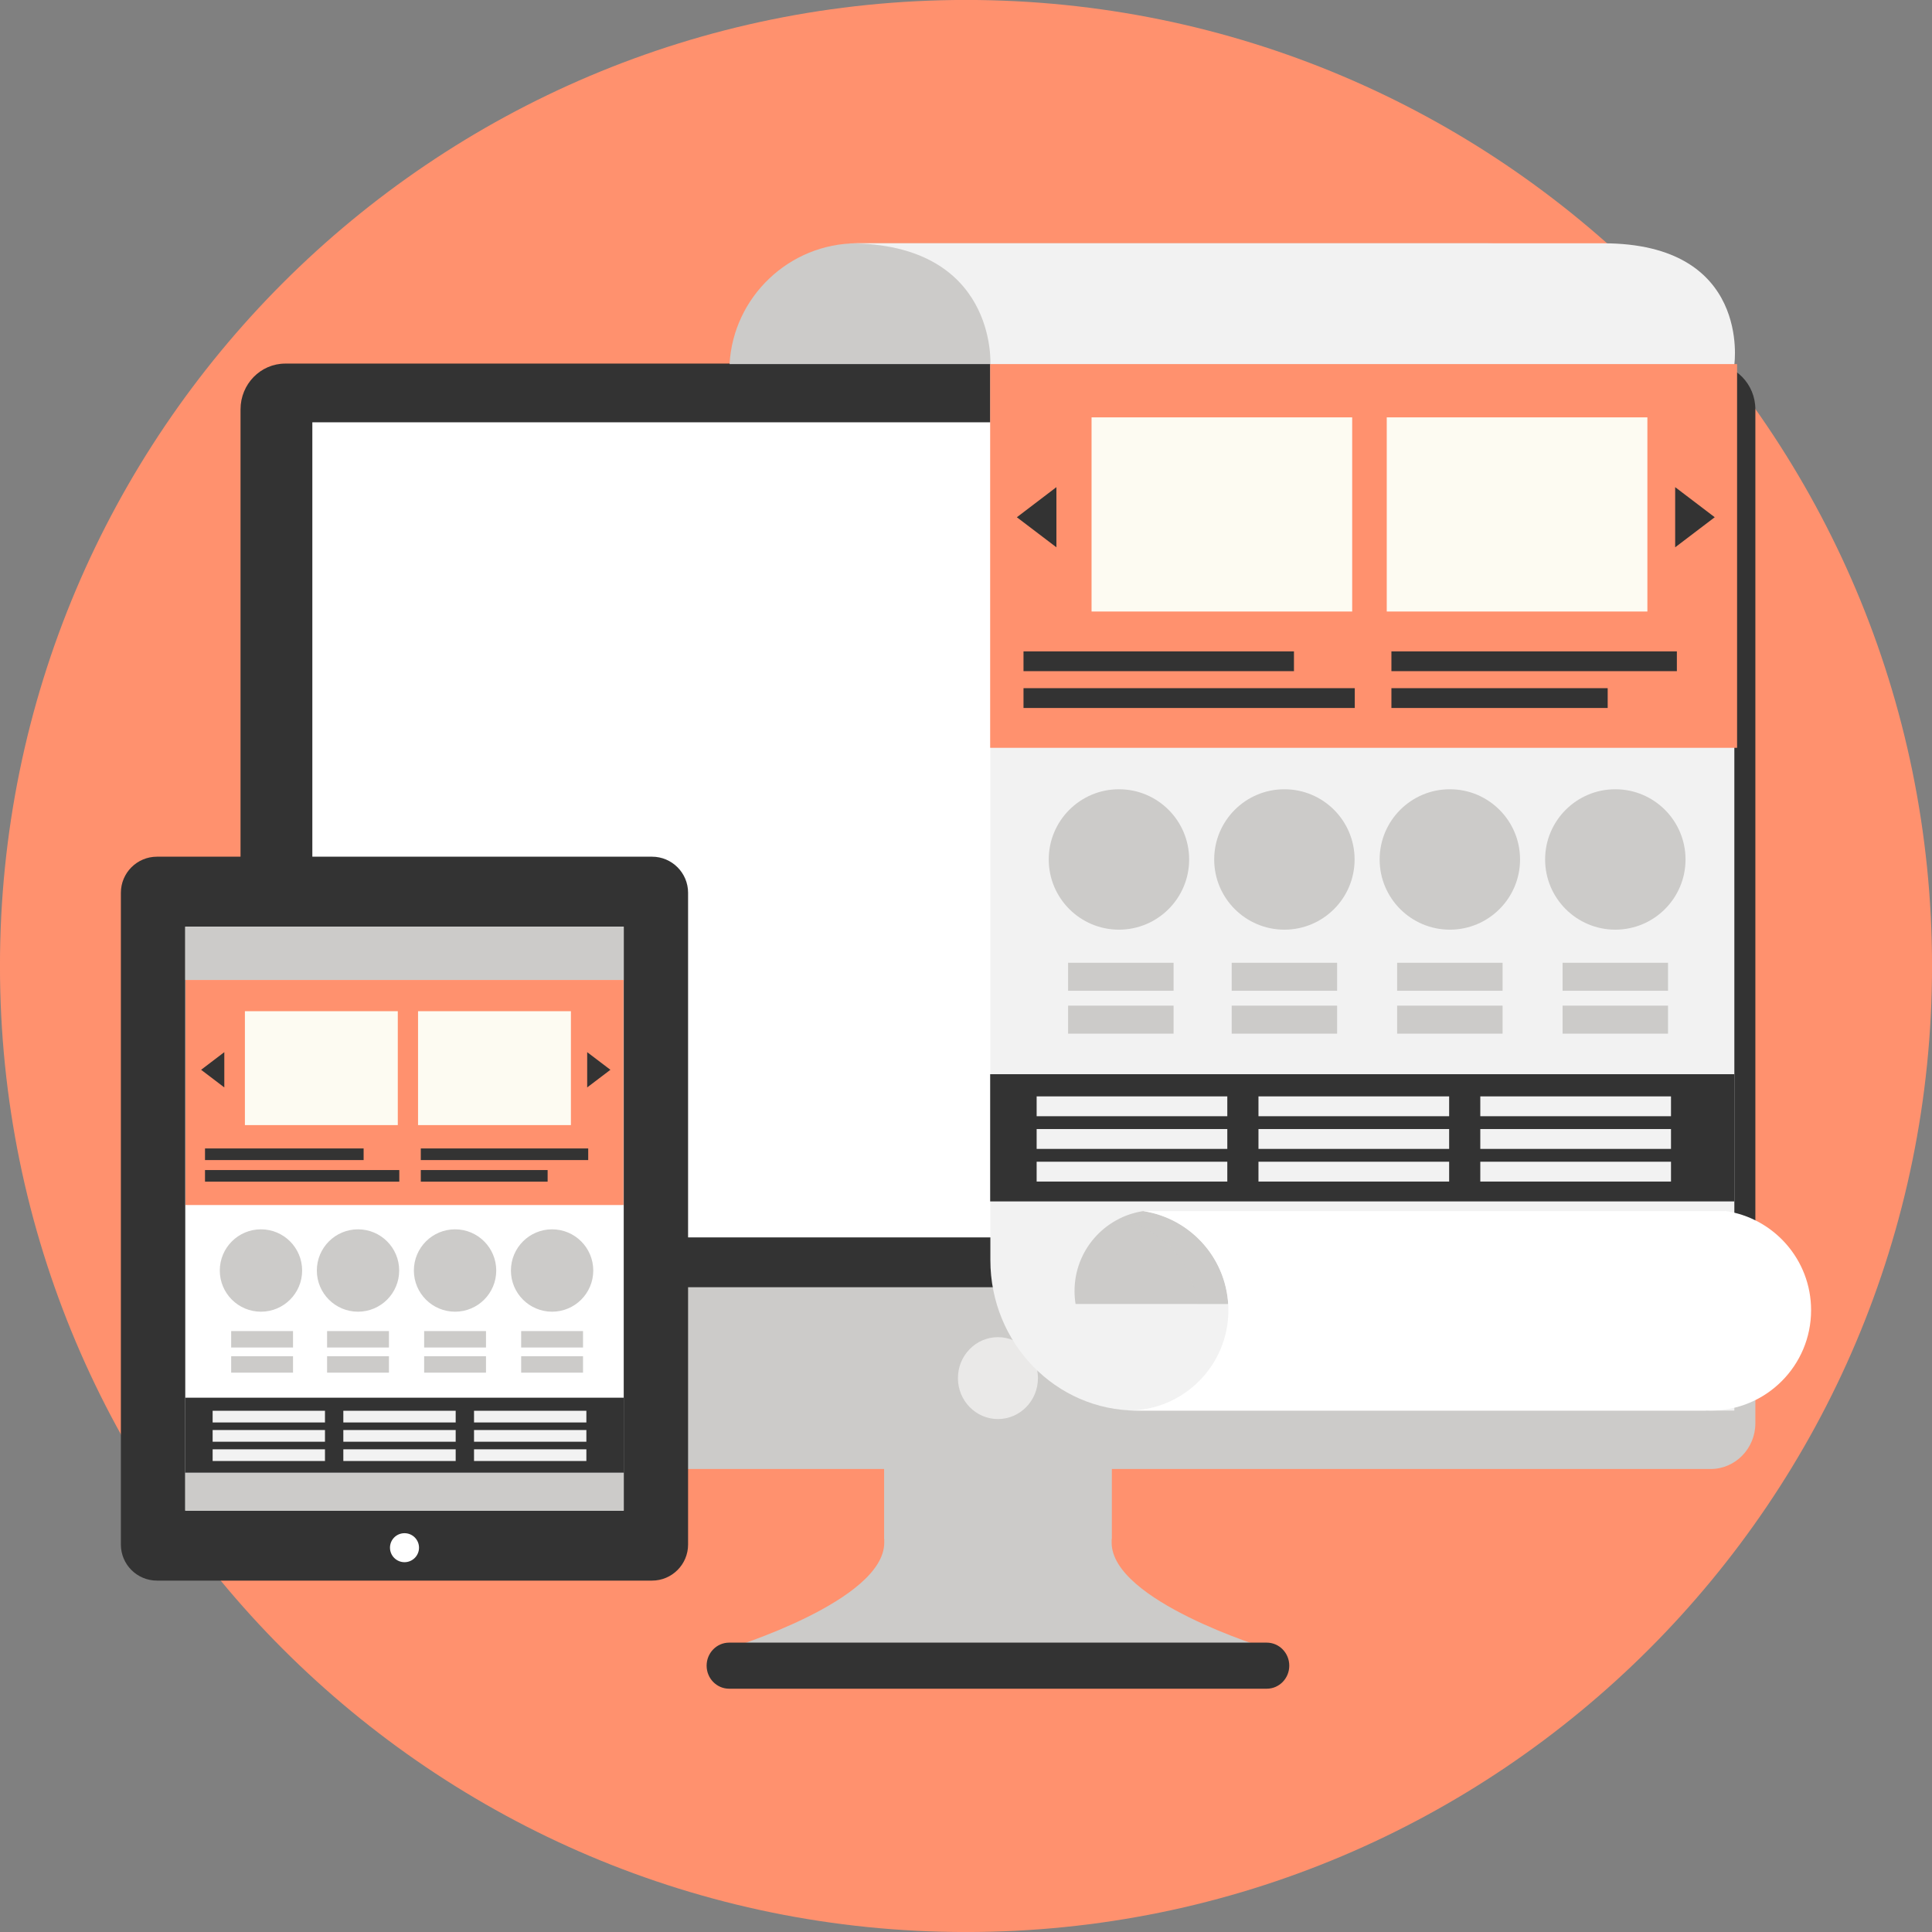 <svg xmlns="http://www.w3.org/2000/svg" xmlns:xlink="http://www.w3.org/1999/xlink" id="Layer_1" x="0px" y="0px" xml:space="preserve" viewBox="25.38 25.38 129.24 129.25"><rect x="25.38" y="25.38" width="129.24" height="129.25" fill="#808080" stroke="none"/><g>	<g id="XMLID_43_">		<path fill="#FF916E" d="M90,25.377c-35.69,0-64.622,28.933-64.622,64.623c0,35.689,28.932,64.622,64.622,64.622    c35.689,0,64.622-28.933,64.622-64.622C154.622,54.31,125.69,25.377,90,25.377z"></path>	</g>	<g>		<g>			<g>				<g>					<g>						<path fill="#CCCBC9" d="M99.743,128.572c0-3.902,0-9.562,0-9.562h-7.607h-7.605c0,0,0,5.66,0,9.562        c0,3.903-10.347,7.064-10.347,7.064h17.952h17.953C110.089,135.635,99.743,132.475,99.743,128.572z"></path>					</g>					<g>						<path fill="#CCCBC9" d="M84.531,128.331h15.213c0-3.891,0-9.322,0-9.322H84.531C84.531,119.009,84.531,124.441,84.531,128.331        z"></path>					</g>					<g>						<path fill="#333333" d="M110.12,135.263H74.154c-0.831,0-1.505,0.69-1.505,1.541s0.674,1.541,1.505,1.541h35.967        c0.83,0,1.504-0.69,1.504-1.541S110.95,135.263,110.12,135.263z"></path>					</g>				</g>				<g>					<path fill="#333333" d="M139.81,49.702H44.463c-1.653,0-2.993,1.372-2.993,3.064v59.318h101.334V52.766       C142.804,51.074,141.464,49.702,139.81,49.702z"></path>				</g>				<g>					<rect x="46.274" y="53.63" fill="#FFFFFF" width="91.726" height="54.525"></rect>				</g>				<g>					<path fill="#CCCBC9" d="M41.47,120.585c0,1.692,1.34,3.063,2.993,3.063h95.347c1.654,0,2.994-1.371,2.994-3.063v-9.098H41.47       V120.585z"></path>				</g>				<g>					<path fill="#EAE9E8" d="M92.136,114.829c-1.477,0-2.676,1.227-2.676,2.739c0,1.513,1.199,2.739,2.676,2.739       c1.479,0,2.677-1.227,2.677-2.739C94.813,116.055,93.615,114.829,92.136,114.829z"></path>				</g>			</g>		</g>		<g>			<g>				<path fill="#CCCBC9" d="M124.901,41.655H82.719c-4.544,0-8.29,3.594-8.535,8.08h59.251      C133.191,45.249,129.445,41.655,124.901,41.655z"></path>			</g>			<g>				<path fill="#F2F2F2" d="M132.616,41.655c-12.443,0-50.456,0-50.456,0c9.93,0,9.47,8.095,9.47,8.095v59.925      c0,5.558,4.381,10.063,9.786,10.063h39.982V49.749C141.399,49.749,142.545,41.655,132.616,41.655z"></path>			</g>			<g>				<g>					<path fill="#CCCBC9" d="M101.943,106.41c-0.027-0.005-0.053-0.009-0.08-0.013c-2.605,0.389-4.603,2.633-4.603,5.346       c0,0.294,0.024,0.583,0.069,0.864h10.211C107.347,109.466,104.99,106.912,101.943,106.41z"></path>				</g>				<g opacity="0.2">					<path fill="#CCCBC9" d="M101.943,106.41c-0.027-0.005-0.053-0.009-0.08-0.013c-0.579,0.086-1.127,0.265-1.631,0.519       c2.76,0.581,4.894,2.857,5.262,5.69h2.047C107.347,109.466,104.99,106.912,101.943,106.41z"></path>				</g>				<g>					<g>						<path fill="#FFFFFF" d="M140.764,106.382v0.012h-38.913c3.227,0.487,5.702,3.269,5.702,6.632c0,3.707-3.005,6.712-6.71,6.712        h38.664v-0.009c0.105,0.005,0.209,0.009,0.314,0.009c3.707,0,6.711-3.006,6.711-6.712        C146.533,109.639,144.025,106.84,140.764,106.382z"></path>					</g>				</g>			</g>			<g>				<g>					<g>						<rect x="91.617" y="49.735" fill="#FF916E" width="49.964" height="25.67"></rect>					</g>				</g>				<g>					<g>						<g>							<rect x="98.399" y="53.299" fill="#FDFBF2" width="17.434" height="12.988"></rect>						</g>					</g>				</g>				<g>					<g>						<g>							<rect x="118.146" y="53.299" fill="#FDFBF2" width="17.435" height="12.988"></rect>						</g>					</g>				</g>				<g>					<g>						<rect x="93.847" y="68.953" fill="#333333" width="18.092" height="1.324"></rect>					</g>				</g>				<g>					<g>						<rect x="93.847" y="71.415" fill="#333333" width="22.16" height="1.325"></rect>					</g>				</g>				<g>					<g>						<rect x="118.458" y="68.953" fill="#333333" width="19.095" height="1.324"></rect>					</g>				</g>				<g>					<g>						<rect x="118.458" y="71.415" fill="#333333" width="14.467" height="1.325"></rect>					</g>				</g>				<g>					<g>						<polygon fill="#333333" points="137.439,61.992 140.086,59.98 137.439,57.967       "></polygon>					</g>				</g>				<g>					<g>						<polygon fill="#333333" points="96.048,61.992 96.048,57.967 93.402,59.981       "></polygon>					</g>				</g>			</g>			<g>				<path fill="#CCCBC9" d="M100.232,78.177c-2.594,0-4.697,2.103-4.697,4.697c0,2.593,2.104,4.695,4.697,4.695      c2.592,0,4.695-2.103,4.695-4.695C104.927,80.28,102.824,78.177,100.232,78.177z"></path>			</g>			<g>				<path fill="#CCCBC9" d="M111.299,78.177c-2.594,0-4.696,2.103-4.696,4.697c0,2.593,2.103,4.695,4.696,4.695      c2.594,0,4.696-2.103,4.696-4.695C115.995,80.28,113.893,78.177,111.299,78.177z"></path>			</g>			<g>				<path fill="#CCCBC9" d="M133.435,78.177c-2.592,0-4.695,2.103-4.695,4.697c0,2.593,2.104,4.695,4.695,4.695      c2.594,0,4.697-2.103,4.697-4.695C138.132,80.28,136.029,78.177,133.435,78.177z"></path>			</g>			<g>				<path fill="#CCCBC9" d="M122.367,78.177c-2.594,0-4.696,2.103-4.696,4.697c0,2.593,2.103,4.695,4.696,4.695      c2.593,0,4.696-2.103,4.696-4.695C127.064,80.28,124.96,78.177,122.367,78.177z"></path>			</g>			<g>				<g>					<rect x="96.831" y="89.783" fill="#CCCBC9" width="7.055" height="1.874"></rect>				</g>				<g>					<rect x="96.831" y="92.652" fill="#CCCBC9" width="7.055" height="1.874"></rect>				</g>			</g>			<g>				<g>					<rect x="107.773" y="89.783" fill="#CCCBC9" width="7.053" height="1.874"></rect>				</g>				<g>					<rect x="107.773" y="92.652" fill="#CCCBC9" width="7.053" height="1.874"></rect>				</g>			</g>			<g>				<g>					<rect x="118.841" y="89.783" fill="#CCCBC9" width="7.053" height="1.874"></rect>				</g>				<g>					<rect x="118.841" y="92.652" fill="#CCCBC9" width="7.053" height="1.874"></rect>				</g>			</g>			<g>				<g>					<rect x="129.908" y="89.783" fill="#CCCBC9" width="7.054" height="1.874"></rect>				</g>				<g>					<rect x="129.908" y="92.652" fill="#CCCBC9" width="7.054" height="1.874"></rect>				</g>			</g>			<g>				<rect x="91.617" y="97.238" fill="#333333" width="49.781" height="8.51"></rect>			</g>			<g>				<g>					<rect x="94.726" y="98.722" fill="#F2F2F2" width="12.754" height="1.327"></rect>				</g>				<g>					<rect x="94.726" y="100.907" fill="#F2F2F2" width="12.754" height="1.328"></rect>				</g>				<g>					<rect x="94.726" y="103.093" fill="#F2F2F2" width="12.754" height="1.326"></rect>				</g>			</g>			<g>				<g>					<rect x="109.565" y="98.722" fill="#F2F2F2" width="12.755" height="1.327"></rect>				</g>				<g>					<rect x="109.565" y="100.907" fill="#F2F2F2" width="12.755" height="1.328"></rect>				</g>				<g>					<rect x="109.565" y="103.093" fill="#F2F2F2" width="12.755" height="1.326"></rect>				</g>			</g>			<g>				<g>					<rect x="124.404" y="98.722" fill="#F2F2F2" width="12.756" height="1.327"></rect>				</g>				<g>					<rect x="124.404" y="100.907" fill="#F2F2F2" width="12.756" height="1.328"></rect>				</g>				<g>					<rect x="124.404" y="103.093" fill="#F2F2F2" width="12.756" height="1.326"></rect>				</g>			</g>		</g>		<g>			<g>				<path fill="#333333" d="M68.997,82.688H35.882c-1.336,0-2.416,1.082-2.416,2.415v43.598c0,1.332,1.08,2.413,2.416,2.413h33.115      c1.331,0,2.412-1.081,2.412-2.413V85.103C71.409,83.77,70.328,82.688,68.997,82.688z"></path>			</g>			<g>				<path fill="#FFFFFF" d="M52.439,127.942c-0.536,0-0.971,0.431-0.971,0.969c0,0.537,0.435,0.971,0.971,0.971      c0.535,0,0.971-0.434,0.971-0.971C53.409,128.373,52.974,127.942,52.439,127.942z"></path>			</g>			<g>				<rect x="37.773" y="87.368" fill="#FFFFFF" width="29.331" height="39.064"></rect>			</g>			<g>				<rect x="37.773" y="87.368" fill="#CCCBC9" width="29.331" height="3.566"></rect>			</g>			<g>				<rect x="37.773" y="123.896" fill="#CCCBC9" width="29.331" height="2.536"></rect>			</g>			<g>				<g>					<g>						<g>							<rect x="37.786" y="90.934" fill="#FF916E" width="29.304" height="15.056"></rect>						</g>					</g>					<g>						<g>							<g>								<rect x="41.763" y="93.024" fill="#FDFBF2" width="10.227" height="7.619"></rect>							</g>						</g>					</g>					<g>						<g>							<g>								<rect x="53.345" y="93.024" fill="#FDFBF2" width="10.226" height="7.619"></rect>							</g>						</g>					</g>					<g>						<g>							<rect x="39.094" y="102.205" fill="#333333" width="10.61" height="0.777"></rect>						</g>					</g>					<g>						<g>							<rect x="39.094" y="103.65" fill="#333333" width="12.997" height="0.776"></rect>						</g>					</g>					<g>						<g>							<rect x="53.529" y="102.205" fill="#333333" width="11.199" height="0.777"></rect>						</g>					</g>					<g>						<g>							<rect x="53.529" y="103.65" fill="#333333" width="8.484" height="0.776"></rect>						</g>					</g>					<g>						<g>							<polygon fill="#333333" points="64.659,98.123 66.213,96.943 64.659,95.763        "></polygon>						</g>					</g>					<g>						<g>							<polygon fill="#333333" points="40.385,98.123 40.385,95.763 38.833,96.943        "></polygon>						</g>					</g>				</g>				<g>					<path fill="#CCCBC9" d="M42.837,107.615c-1.52,0-2.754,1.234-2.754,2.756c0,1.521,1.233,2.754,2.754,2.754       c1.522,0,2.754-1.233,2.754-2.754C45.591,108.849,44.359,107.615,42.837,107.615z"></path>				</g>				<g>					<path fill="#CCCBC9" d="M49.329,107.615c-1.521,0-2.754,1.234-2.754,2.756c0,1.521,1.232,2.754,2.754,2.754       c1.521,0,2.754-1.233,2.754-2.754C52.083,108.849,50.851,107.615,49.329,107.615z"></path>				</g>				<g>					<path fill="#CCCBC9" d="M62.312,107.615c-1.521,0-2.754,1.234-2.754,2.756c0,1.521,1.233,2.754,2.754,2.754       c1.521,0,2.754-1.233,2.754-2.754C65.066,108.849,63.833,107.615,62.312,107.615z"></path>				</g>				<g>					<path fill="#CCCBC9" d="M55.822,107.615c-1.522,0-2.756,1.234-2.756,2.756c0,1.521,1.234,2.754,2.756,2.754       c1.521,0,2.754-1.233,2.754-2.754C58.575,108.849,57.343,107.615,55.822,107.615z"></path>				</g>				<g>					<g>						<rect x="40.844" y="114.422" fill="#CCCBC9" width="4.138" height="1.099"></rect>					</g>					<g>						<rect x="40.844" y="116.104" fill="#CCCBC9" width="4.138" height="1.099"></rect>					</g>				</g>				<g>					<g>						<rect x="47.261" y="114.422" fill="#CCCBC9" width="4.137" height="1.099"></rect>					</g>					<g>						<rect x="47.261" y="116.104" fill="#CCCBC9" width="4.137" height="1.099"></rect>					</g>				</g>				<g>					<g>						<rect x="53.753" y="114.422" fill="#CCCBC9" width="4.137" height="1.099"></rect>					</g>					<g>						<rect x="53.753" y="116.104" fill="#CCCBC9" width="4.137" height="1.099"></rect>					</g>				</g>				<g>					<g>						<rect x="60.243" y="114.422" fill="#CCCBC9" width="4.138" height="1.099"></rect>					</g>					<g>						<rect x="60.243" y="116.104" fill="#CCCBC9" width="4.138" height="1.099"></rect>					</g>				</g>			</g>			<g>				<g>					<rect x="37.773" y="118.878" fill="#333333" width="29.331" height="5.018"></rect>				</g>				<g>					<g>						<rect x="39.604" y="119.752" fill="#F2F2F2" width="7.515" height="0.783"></rect>					</g>					<g>						<rect x="39.604" y="121.041" fill="#F2F2F2" width="7.515" height="0.783"></rect>					</g>					<g>						<rect x="39.604" y="122.331" fill="#F2F2F2" width="7.515" height="0.782"></rect>					</g>				</g>				<g>					<g>						<rect x="48.347" y="119.752" fill="#F2F2F2" width="7.516" height="0.783"></rect>					</g>					<g>						<rect x="48.347" y="121.041" fill="#F2F2F2" width="7.516" height="0.783"></rect>					</g>					<g>						<rect x="48.347" y="122.331" fill="#F2F2F2" width="7.516" height="0.782"></rect>					</g>				</g>				<g>					<g>						<rect x="57.09" y="119.752" fill="#F2F2F2" width="7.515" height="0.783"></rect>					</g>					<g>						<rect x="57.09" y="121.041" fill="#F2F2F2" width="7.515" height="0.783"></rect>					</g>					<g>						<rect x="57.09" y="122.331" fill="#F2F2F2" width="7.515" height="0.782"></rect>					</g>				</g>			</g>		</g>	</g></g></svg>